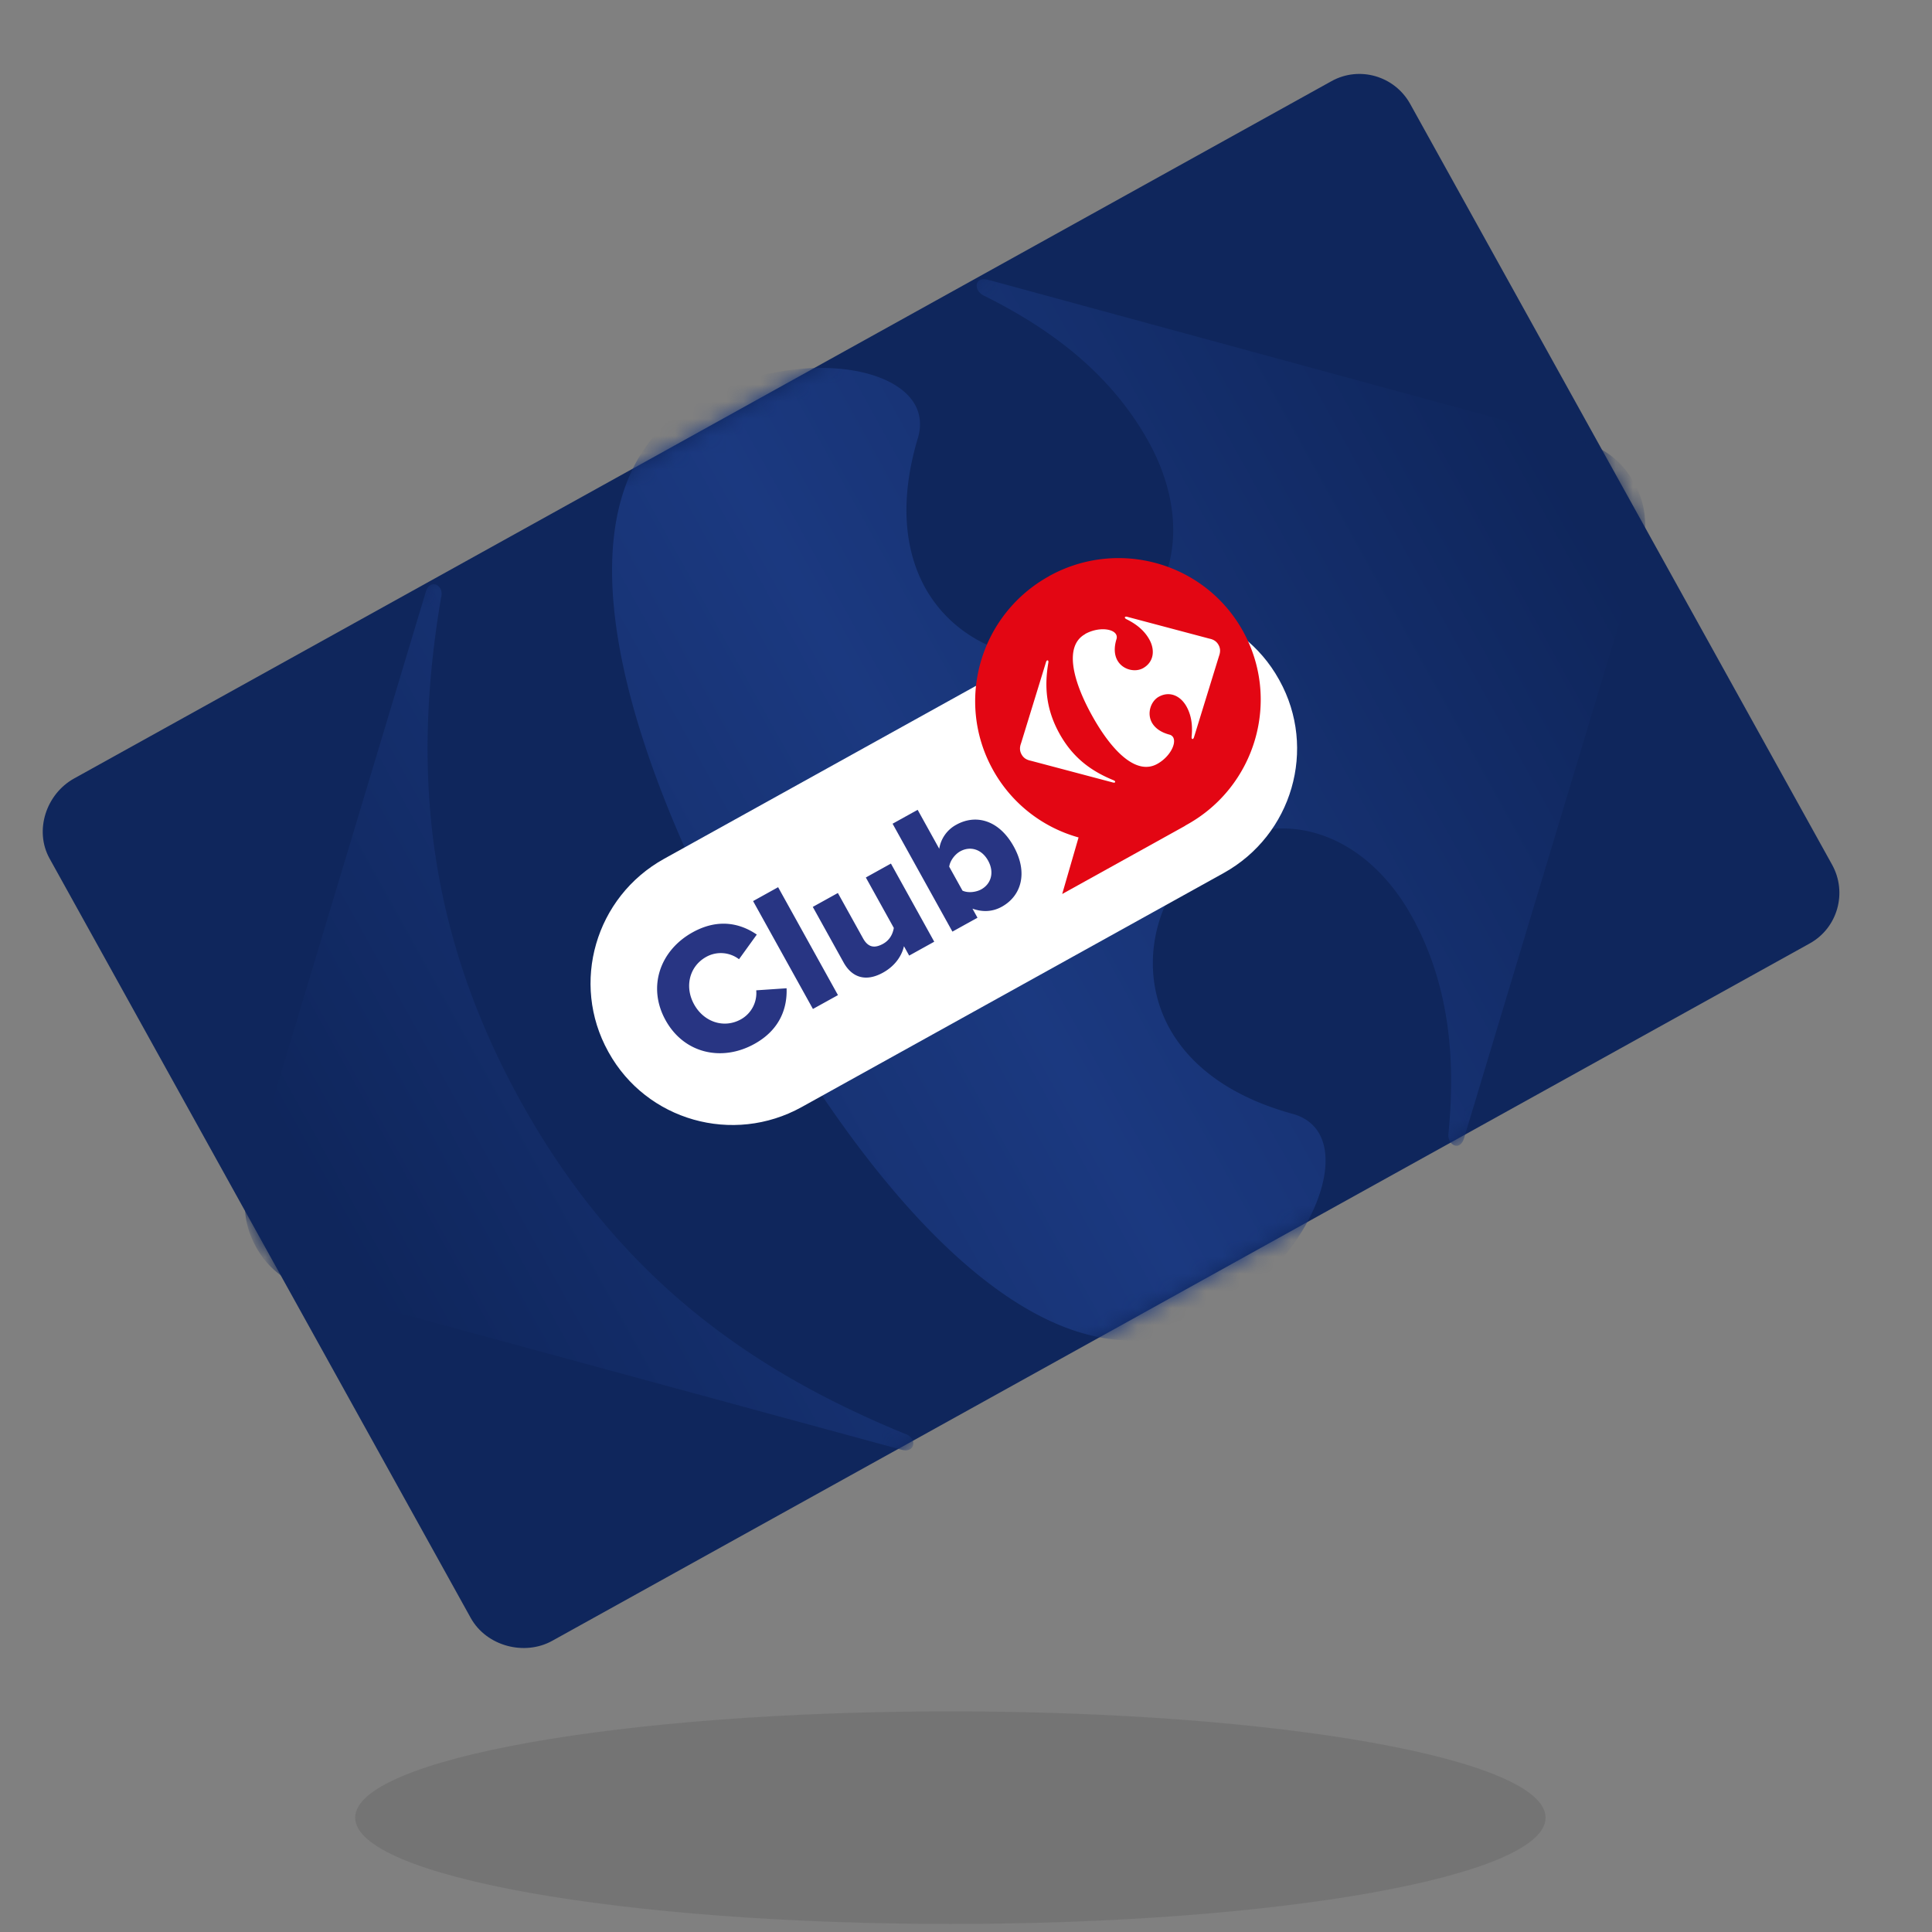 <svg width="113" height="113" fill="none" xmlns="http://www.w3.org/2000/svg"><rect width="100%" height="100%" fill="#808080" stroke="none"/><path opacity=".1" d="M90.399 106.312c0 3.433-15.586 6.217-34.812 6.217-19.227 0-34.813-2.784-34.813-6.217s15.586-6.216 34.813-6.216c19.226 0 34.812 2.783 34.812 6.216z" fill="#121212"/><path d="M82.481 6.081c-.91-1.641-2.971-2.24-4.602-1.335L4.332 45.533c-1.63.905-2.342 3.04-1.432 4.682l2.744 4.948 1.077 1.941 2.37 4.275 2.371 4.275 1.077 1.942 14.994 27.037c.91 1.641 3.135 2.24 4.766 1.336l73.55-40.789c1.63-.904 2.215-2.97 1.306-4.608L82.481 6.081z" fill="url(#a)"/><mask id="b" style="mask-type:luminance" maskUnits="userSpaceOnUse" x="2" y="4" width="106" height="93"><path d="M82.35 6.154c-.91-1.642-2.972-2.24-4.602-1.335L4.2 45.606c-1.63.904-2.211 2.968-1.301 4.61l2.744 4.947 1.076 1.941 4.742 8.55 1.076 1.942 15.033 27.112c.91 1.642 2.966 2.239 4.597 1.334l73.55-40.79c1.63-.904 2.215-2.969 1.306-4.607L82.35 6.154z" fill="#fff"/></mask><g mask="url(#b)"><path d="M40.825 23.426c5.176-2.871 11.283-2.26 12.69.24.304.547.385 1.188.186 1.902-1.131 3.743-.761 6.662.39 8.77 2.212 4.026 7.338 5.101 10.527 3.332 4.39-2.435 5.049-7.346 2.558-11.839-2.358-4.252-6.133-6.805-9.665-8.557a.753.753 0 0 1-.313-.3c-.122-.221-.102-.479.098-.59.121-.066.295-.076.528-.012l33.94 9.24c1.617.332 2.938 1.055 3.81 2.627.872 1.572.783 3.07.21 4.625l-10.142 33.67c-.066.234-.169.373-.29.44-.193.108-.427-.005-.55-.225a.735.735 0 0 1-.087-.422c.384-3.924.218-8.477-2.144-12.736-2.493-4.496-7.005-6.532-11.396-4.098-3.186 1.767-4.99 6.682-2.749 10.693 1.181 2.099 3.459 3.952 7.234 4.978.711.21 1.212.617 1.515 1.164 1.378 2.515-1.343 8.016-6.52 10.886-8.625 4.783-18.732-5.497-26.864-20.162-8.133-14.664-11.59-28.84-2.965-33.624l-.002-.002zm-15.641 10.79c.21-.116.457-.008.578.217.07.142.092.32.034.524-1.579 9.336-1.146 18.988 4.672 29.48 5.819 10.49 13.688 15.816 22.446 19.419a.734.734 0 0 1 .427.306c.133.224.087.49-.122.606-.118.065-.284.085-.503.021L18.788 75.56c-1.624-.336-2.94-1.055-3.812-2.627-.871-1.572-.788-3.075-.209-4.624L24.9 34.63c.06-.214.166-.35.284-.415z" fill="url(#c)"/></g><path d="M71.565 51.066 46.892 64.749c-4.023 2.231-9.079.795-11.295-3.201l-.022-.04c-2.219-4-.754-9.048 3.266-11.277l24.673-13.684c4.022-2.23 9.079-.794 11.295 3.202l.022.04c2.218 4 .754 9.048-3.266 11.277z" fill="#fff"/><path d="M61.355 33.702c-4.039 2.24-5.505 7.31-3.279 11.324a8.253 8.253 0 0 0 5.008 3.955l-.958 3.308 7.194-3.99-.013-.001.112-.063c4.04-2.24 5.505-7.31 3.28-11.323-2.226-4.013-7.306-5.453-11.342-3.215l-.002.005z" fill="#E30613"/><path d="m61.193 38.687.042-.058c.03-.016.064 0 .082.032l.003.076c-.23 1.325-.175 2.689.646 4.17.822 1.482 1.939 2.23 3.185 2.737l.062.042c.019.033.013.07-.016.087l-.073.002-4.832-1.28c-.234-.048-.419-.147-.543-.371-.124-.224-.11-.434-.027-.657l1.47-4.78zM63.472 37.087c-1.232.683-.751 2.69.397 4.76 1.148 2.071 2.583 3.518 3.815 2.835.741-.411 1.131-1.191.937-1.549a.346.346 0 0 0-.216-.164c-.537-.14-.861-.405-1.029-.7-.314-.565-.056-1.264.4-1.517.63-.349 1.27-.062 1.622.573.334.603.353 1.246.295 1.804l.01.059c.017.03.051.044.078.03l.043-.063 1.472-4.777c.081-.221.098-.433-.026-.657-.124-.223-.31-.323-.543-.37l-4.834-1.284-.076.004c-.03.016-.032.052-.013.085l.045.043c.504.246 1.04.603 1.374 1.205.353.636.254 1.332-.372 1.679-.457.253-1.186.102-1.5-.464-.164-.296-.213-.713-.048-1.243a.34.34 0 0 0-.025-.27c-.197-.356-1.068-.437-1.81-.025" fill="#fff"/><path d="M55.518 50.693c.045-.348.333-.727.644-.9.58-.32 1.252-.138 1.63.543.378.681.182 1.358-.397 1.68-.315.174-.785.224-1.1.076l-.777-1.399zm1.654 2.983-.294-.53c.622.223 1.204.172 1.717-.113 1.133-.628 1.554-1.976.694-3.527-.86-1.55-2.212-1.903-3.354-1.27a1.94 1.94 0 0 0-1 1.407l-1.263-2.278-1.466.813 3.5 6.311 1.466-.813zm-2.53 1.403-2.533-4.57-1.467.814 1.636 2.95c-.052.312-.21.697-.628.929-.477.264-.865.234-1.17-.316l-1.474-2.656-1.467.813 1.804 3.253c.468.843 1.26 1.17 2.306.59.771-.428 1.116-1.063 1.222-1.544l.305.55 1.467-.813zm-9.131-3.188-1.464.812 3.5 6.31 1.464-.81-3.5-6.312zm-1.385 9.166c1.58-.876 1.92-2.214 1.88-3.255l-1.775.12a1.762 1.762 0 0 1-.897 1.698c-.99.55-2.162.161-2.735-.872-.574-1.034-.282-2.233.708-2.782a1.756 1.756 0 0 1 1.917.138l1.04-1.442c-.88-.602-2.177-1.006-3.756-.13-1.904 1.056-2.659 3.192-1.578 5.141 1.08 1.95 3.293 2.44 5.196 1.384z" fill="#283583"/><defs><radialGradient id="a" cx="0" cy="0" r="1" gradientUnits="userSpaceOnUse" gradientTransform="matrix(32.427 58.47 -58.085 32.213 59.178 48.799)"><stop stop-color="#0F265C"/><stop offset=".21" stop-color="#0F265C"/><stop offset=".48" stop-color="#0F265C"/><stop offset=".8" stop-color="#0F265C"/><stop offset="1" stop-color="#0F265C"/></radialGradient><linearGradient id="c" x1="19.554" y1="71.997" x2="93.013" y2="31.258" gradientUnits="userSpaceOnUse"><stop stop-color="#0F265C"/><stop offset=".5" stop-color="#1B3980"/><stop offset="1" stop-color="#0F265C"/></linearGradient></defs></svg>